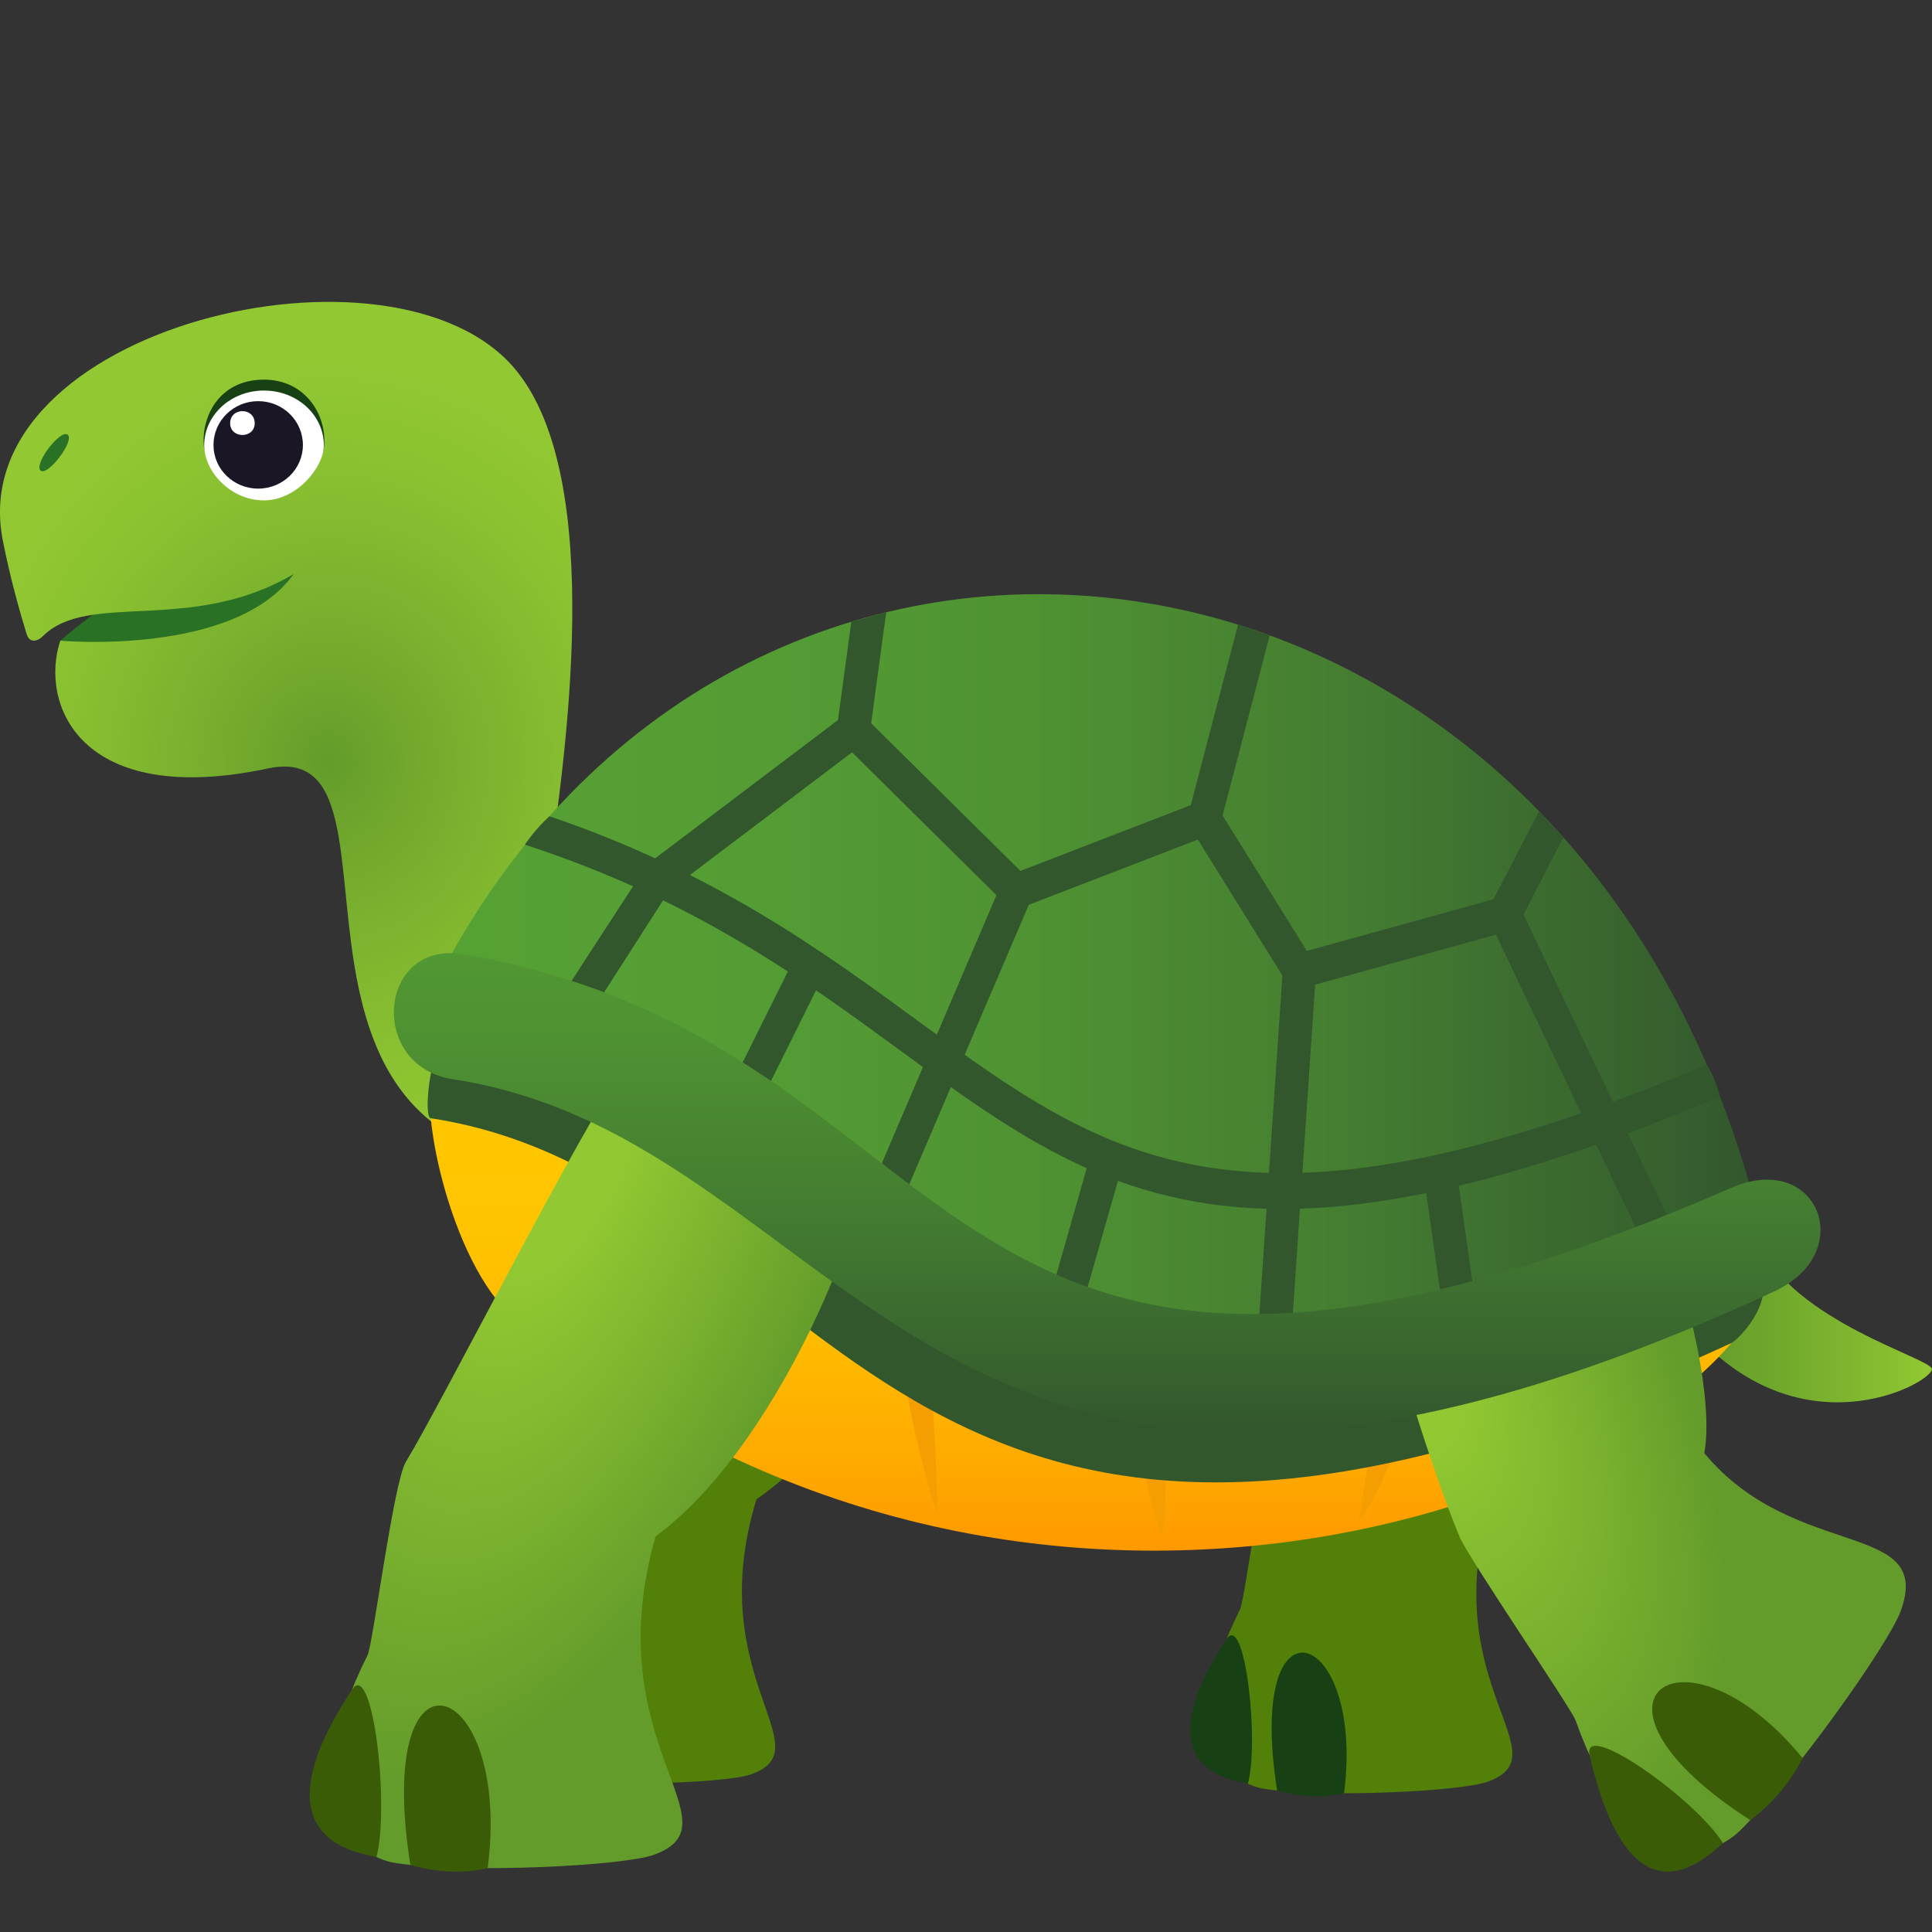 <?xml version="1.0" encoding="utf-8"?>
<!-- Generator: Adobe Illustrator 15.0.0, SVG Export Plug-In . SVG Version: 6.00 Build 0)  -->
<!DOCTYPE svg PUBLIC "-//W3C//DTD SVG 1.1//EN" "http://www.w3.org/Graphics/SVG/1.1/DTD/svg11.dtd">
<svg version="1.1" id="Layer_1" xmlns:x="http://ns.adobe.com/Extensibility/1.0/" xmlns:i="http://ns.adobe.com/AdobeIllustrator/10.0/" xmlns:graph="http://ns.adobe.com/Graphs/1.0/"
	 xmlns="http://www.w3.org/2000/svg" xmlns:xlink="http://www.w3.org/1999/xlink" xmlns:a="http://ns.adobe.com/AdobeSVGViewerExtensions/3.0/"
	 x="0px" y="0px" width="64px" height="64px" viewBox="0 0 64 64" enable-background="new 0 0 64 64" xml:space="preserve">
<rect x="0" y="0" width="64" height="64" fill="#333333" stroke="none"/>
<path fill="#297124" d="M1.997,21.224c0,0,7.284-6.474,8.606-0.799C10.603,20.425,4.148,27.021,1.997,21.224z"/>
<radialGradient id="SVGID_1_" cx="15.687" cy="44.023" r="12.97" gradientTransform="matrix(0.964 0 0 1.072 -4.23 -21.95)" gradientUnits="userSpaceOnUse">
	<stop  offset="0" style="stop-color:#649C2B"/>
	<stop  offset="0.243" style="stop-color:#73AA2D"/>
	<stop  offset="0.707" style="stop-color:#8AC131"/>
	<stop  offset="1" style="stop-color:#92C932"/>
	<a:midPointStop  offset="0" style="stop-color:#649C2B"/>
	<a:midPointStop  offset="0.394" style="stop-color:#649C2B"/>
	<a:midPointStop  offset="1" style="stop-color:#92C932"/>
</radialGradient>
<path fill="url(#SVGID_1_)" d="M17.089,12.257c-3.977-4.839-18.352-1.403-17,5.626c0.239,1.235,0.581,2.437,0.79,3.111
	c0.107,0.354,0.399,0.225,0.532,0.088c1.518-1.524,4.926-0.056,8.317-2.067c-1.952,2.733-7.731,2.209-7.731,2.209
	c-0.691,2.085,0.631,5.559,6.892,4.23c5.422-1.146-1.797,14.312,12.006,13.13c3.974,1.43,4.807-1.865,5.173-3.881
	c0.612-3.375-8.528-1.627-7.973-5.29C18.75,25.092,20.07,15.881,17.089,12.257z"/>
<path fill="#297124" d="M1.335,15.578c-0.2-0.229,0.649-1.341,0.899-1.183C2.511,14.57,1.556,15.824,1.335,15.578z"/>
<path fill="#174014" d="M8.743,12.576c-1.518,0-2.116,1.289-1.979,2.29c0.092,0.748,3.867,0.748,3.964,0
	C10.867,13.782,10.134,12.576,8.743,12.576z"/>
<path fill="#FFFFFF" d="M8.743,12.937c-1.094,0-1.979,0.813-1.979,1.817c0,0.867,0.883,1.825,1.979,1.822
	c1.097,0,1.985-1.11,1.985-1.822C10.728,13.75,9.842,12.937,8.743,12.937z"/>
<path fill="#1A1626" d="M8.551,13.289c0.822-0.002,1.483,0.65,1.483,1.454c0,0.795-0.662,1.443-1.483,1.443
	c-0.818,0-1.479-0.648-1.479-1.443C7.072,13.939,7.733,13.289,8.551,13.289z"/>
<path fill="#FFFFFF" d="M8.437,14.021c0,0.518-0.813,0.518-0.813,0C7.624,13.486,8.437,13.486,8.437,14.021z"/>
<linearGradient id="SVGID_2_" gradientUnits="userSpaceOnUse" x1="55.958" y1="43.758" x2="64" y2="43.758">
	<stop  offset="0" style="stop-color:#649C2B"/>
	<stop  offset="0.299" style="stop-color:#6DA52C"/>
	<stop  offset="0.786" style="stop-color:#85BC30"/>
	<stop  offset="1" style="stop-color:#92C932"/>
	<a:midPointStop  offset="0" style="stop-color:#649C2B"/>
	<a:midPointStop  offset="0.6" style="stop-color:#649C2B"/>
	<a:midPointStop  offset="1" style="stop-color:#92C932"/>
</linearGradient>
<path fill="url(#SVGID_2_)" d="M58.188,41.063l-2.23,2.904c3.61,4.219,7.946,1.904,8.041,1.398
	C64.066,45.008,59.357,43.801,58.188,41.063z"/>
<path fill="#528008" d="M54.635,40.641c-2.227-1.871-7.744-1.068-8.518,0c-1.271,1.77-2.945,5.5-3.935,7.121
	c-0.358,0.588-0.944,5.229-1.101,5.545c-2.097,4.186-0.463,5.768,0.838,5.957c2.03,0.295,6.477,0.08,7.365-0.242
	c2.481-0.9-1.664-3.15,0.051-9.121C53.17,47.086,55.317,41.211,54.635,40.641z"/>
<path fill="#174014" d="M41.34,59.084c0.381-1.475-0.113-5.689-0.707-4.787C37.962,58.361,40.422,58.916,41.34,59.084z"/>
<path fill="#174014" d="M44.523,59.402c0.709-5.477-3.279-6.863-2.217-0.092C42.307,59.311,43.408,59.68,44.523,59.402z"/>
<path fill="#528008" d="M30.147,41.531c-2.195-1.916-7.187-1.943-7.976-0.889c-1.303,1.74-3.209,5.137-4.228,6.74
	c-0.37,0.578-1.034,5.209-1.194,5.518c-2.17,4.146-0.564,5.76,0.733,5.977c2.025,0.336,6.473,0.211,7.367-0.09
	c2.495-0.85-1.609-3.184,0.209-9.119C28.94,46.93,30.821,42.117,30.147,41.531z"/>
<linearGradient id="SVGID_3_" gradientUnits="userSpaceOnUse" x1="36.257" y1="51.367" x2="36.257" y2="34.191">
	<stop  offset="0" style="stop-color:#FF9900"/>
	<stop  offset="0.171" style="stop-color:#FFAA00"/>
	<stop  offset="0.409" style="stop-color:#FFBB00"/>
	<stop  offset="0.671" style="stop-color:#FFC500"/>
	<stop  offset="1" style="stop-color:#FFC800"/>
	<a:midPointStop  offset="0" style="stop-color:#FF9900"/>
	<a:midPointStop  offset="0.248" style="stop-color:#FF9900"/>
	<a:midPointStop  offset="1" style="stop-color:#FFC800"/>
</linearGradient>
<path fill="url(#SVGID_3_)" d="M17.014,43.639c-2.069-1.723-3.325-7.344-2.55-8.516c2.113-3.197,47.353,2.375,43.597,8.412
	C53.9,50.217,33.211,57.127,17.014,43.639z"/>
<path fill="#F59E01" d="M45.99,44.49c-0.41,2.129-0.975,5.943-0.975,5.943S47.459,46.992,45.99,44.49z"/>
<path fill="#F59E01" d="M38.206,44.66c-1.278,2.039,0.313,6.355,0.313,6.355S38.906,47.236,38.206,44.66z"/>
<path fill="#F59E01" d="M30.19,42.086c-1.121,2.135,0.865,8.115,0.865,8.115S31.008,44.596,30.19,42.086z"/>
<path fill="#32572D" d="M58.401,42.572c-27.111,11.787-26.544-4.482-43.938-7.449c-0.206-0.035-0.433,1.883-0.193,1.92
	c13.453,2.061,14.998,20.453,43.083,7.447C57.566,44.391,58.516,43.41,58.401,42.572z"/>
<radialGradient id="SVGID_4_" cx="31.902" cy="31.289" r="10.919" gradientTransform="matrix(0.905 0.367 -0.673 2.03 10.719 -38.696)" gradientUnits="userSpaceOnUse">
	<stop  offset="0.23" style="stop-color:#92C932"/>
	<stop  offset="1" style="stop-color:#649C2B"/>
	<a:midPointStop  offset="0.23" style="stop-color:#92C932"/>
	<a:midPointStop  offset="0.52" style="stop-color:#92C932"/>
	<a:midPointStop  offset="1" style="stop-color:#649C2B"/>
</radialGradient>
<path fill="url(#SVGID_4_)" d="M28.534,38.143c-2.576-2.166-6.931-4.061-7.821-2.822c-1.471,2.043-6.119,11.223-7.266,13.1
	c-0.412,0.676-1.091,6.045-1.271,6.408c-2.426,4.844-0.535,6.674,0.967,6.893c2.349,0.342,7.49,0.092,8.519-0.279
	c2.869-1.043-1.925-3.641,0.057-10.549C26.152,47.635,29.322,38.801,28.534,38.143z"/>
<path fill="#3A5C06" d="M12.472,61.514c0.441-1.707-0.128-6.582-0.814-5.541C8.566,60.674,11.413,61.316,12.472,61.514z"/>
<path fill="#3A5C06" d="M16.155,61.883c0.82-6.334-3.792-7.941-2.563-0.105C13.592,61.777,14.865,62.201,16.155,61.883z"/>
<radialGradient id="SVGID_5_" cx="-115.889" cy="240.731" r="9.053" gradientTransform="matrix(0.842 -0.514 0.99 1.869 -95.305 -465.894)" gradientUnits="userSpaceOnUse">
	<stop  offset="0.23" style="stop-color:#92C932"/>
	<stop  offset="1" style="stop-color:#649C2B"/>
	<a:midPointStop  offset="0.23" style="stop-color:#92C932"/>
	<a:midPointStop  offset="0.52" style="stop-color:#92C932"/>
	<a:midPointStop  offset="1" style="stop-color:#649C2B"/>
</radialGradient>
<path fill="url(#SVGID_5_)" d="M55.137,41.367c-2.407-0.91-9.895-1.164-9.6,0.379c0.484,2.541,2.016,7.27,2.813,9.162
	c0.313,0.738,3.702,5.688,3.839,6.072c1.835,5.145,4.341,4.756,5.464,3.648c1.756-1.727,4.904-6.156,5.307-7.25
	c1.121-3.053-3.514-1.637-6.502-5.24C56.839,46.055,55.543,41.525,55.137,41.367z"/>
<path fill="#3A5C06" d="M57.074,61.055c-0.914-1.469-4.703-4.145-4.414-2.902C53.961,63.756,56.254,61.805,57.074,61.055z"/>
<path fill="#3A5C06" d="M59.71,58.236c-3.915-4.773-8.021-1.982-1.729,2.059C57.98,60.295,59.102,59.51,59.71,58.236z"/>
<linearGradient id="SVGID_6_" gradientUnits="userSpaceOnUse" x1="14.915" y1="31.934" x2="58.06" y2="31.934">
	<stop  offset="0" style="stop-color:#56A134"/>
	<stop  offset="0.23" style="stop-color:#549D34"/>
	<stop  offset="0.464" style="stop-color:#4E9132"/>
	<stop  offset="0.701" style="stop-color:#447C31"/>
	<stop  offset="0.938" style="stop-color:#36602E"/>
	<stop  offset="1" style="stop-color:#32572D"/>
	<a:midPointStop  offset="0" style="stop-color:#56A134"/>
	<a:midPointStop  offset="0.703" style="stop-color:#56A134"/>
	<a:midPointStop  offset="1" style="stop-color:#32572D"/>
</linearGradient>
<path fill="url(#SVGID_6_)" d="M14.915,31.678c10.395-18.704,36.781-15.136,43.146,7.919C40.108,51.357,25.916,37.469,14.915,31.678
	z"/>
<path fill="#32572D" d="M42.465,40.049c-5.464,0-8.754-2.404-12.689-5.283c-3.188-2.331-6.78-4.959-12.389-6.786
	c0,0,0.35-0.531,0.818-0.94c5.489,1.869,9.042,4.467,12.202,6.779c6.251,4.57,10.796,7.898,26.131,1.449
	c0.315,0.486,0.438,1.063,0.438,1.063C50.643,38.996,46.078,40.049,42.465,40.049z"/>
<polygon fill="#32572D" points="29.786,40.016 28.78,39.545 33.008,29.654 28.225,24.922 22.171,29.503 19.264,34.039 
	18.348,33.393 21.446,28.628 28.321,23.427 34.334,29.377 "/>
<polygon fill="#32572D" points="42.791,44.043 41.689,43.963 42.481,32.315 39.68,27.812 33.861,30.057 33.48,28.975 40.123,26.409 
	43.608,32.011 "/>
<polygon fill="#32572D" points="54.499,41.322 49.553,30.962 43.187,32.723 42.904,31.607 50.139,29.606 55.486,40.807 "/>
<polygon fill="#32572D" points="50.33,30.562 49.359,30.01 50.982,26.873 51.789,27.738 "/>
<polygon fill="#32572D" points="28.819,24.255 27.727,24.092 28.201,20.597 29.357,20.281 "/>
<polygon fill="#32572D" points="40.435,27.262 39.371,26.958 41.011,20.692 42.061,21.047 "/>
<polygon fill="#32572D" points="25.07,36.752 24.092,36.217 26.387,31.604 27.366,32.137 "/>
<polygon fill="#32572D" points="35.809,43.41 34.75,43.078 36.148,38.178 37.206,38.51 "/>
<polygon fill="#32572D" points="47.852,43.807 47.166,38.959 48.256,38.789 48.941,43.637 "/>
<linearGradient id="SVGID_7_" gradientUnits="userSpaceOnUse" x1="36.678" y1="23.334" x2="36.678" y2="47.368">
	<stop  offset="0" style="stop-color:#56A134"/>
	<stop  offset="0.23" style="stop-color:#549D34"/>
	<stop  offset="0.464" style="stop-color:#4E9132"/>
	<stop  offset="0.701" style="stop-color:#447C31"/>
	<stop  offset="0.938" style="stop-color:#36602E"/>
	<stop  offset="1" style="stop-color:#32572D"/>
	<a:midPointStop  offset="0" style="stop-color:#56A134"/>
	<a:midPointStop  offset="0.703" style="stop-color:#56A134"/>
	<a:midPointStop  offset="1" style="stop-color:#32572D"/>
</linearGradient>
<path fill="url(#SVGID_7_)" d="M57.355,39.346c-27.111,11.787-24.627-4.768-42.021-7.733c-2.791-0.477-3.174,3.702-0.328,4.139
	c13.453,2.061,15.693,20.029,43.777,7.023C61.559,41.488,60.216,38.104,57.355,39.346z"/>
</svg>
